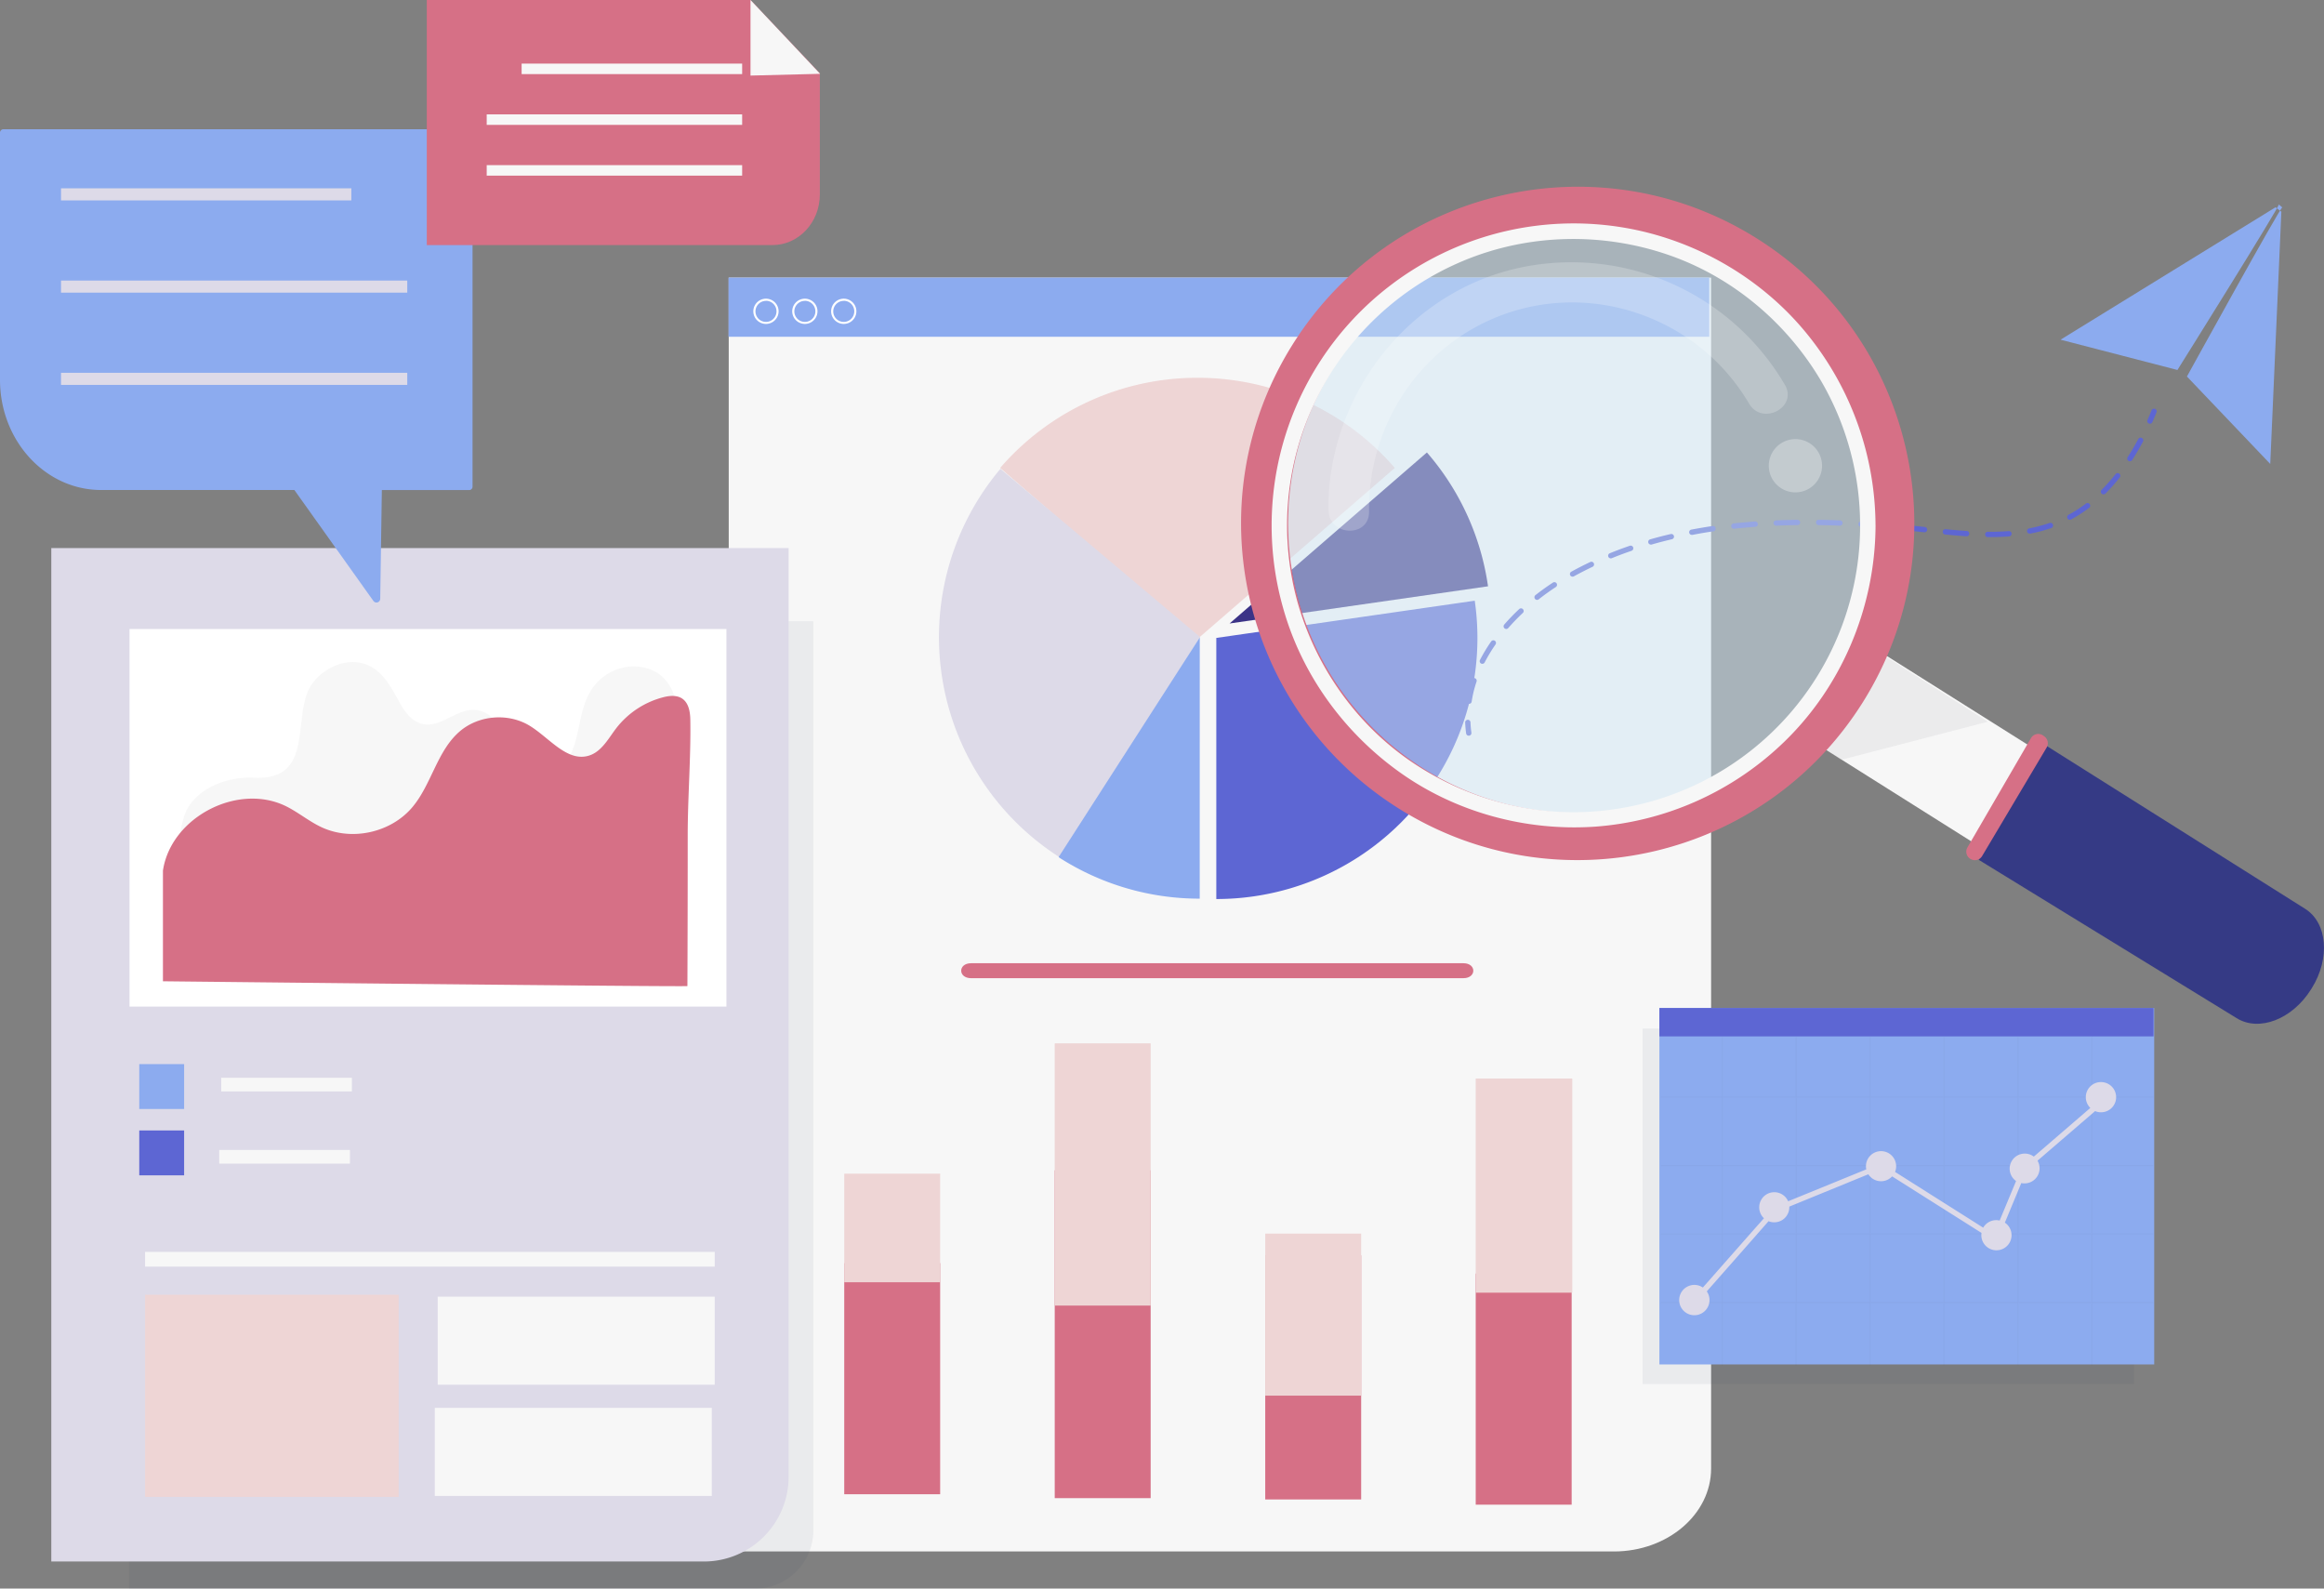 <svg xmlns="http://www.w3.org/2000/svg" viewBox="0 0 1310.88 895.87"><rect x="0" y="0" width="1310.88" height="895.87" fill="#808080" stroke="none"/><defs><style>.cls-1{isolation:isolate;}.cls-2{fill:#f7f7f7;}.cls-3{fill:#8cabef;}.cls-4{fill:#d67086;}.cls-5{fill:#eed5d5;}.cls-6{fill:#5d66d3;}.cls-7{fill:#dddae8;}.cls-8{fill:#3b3387;}.cls-16,.cls-9{fill:#fff;}.cls-10{fill:#2e4661;opacity:0.07;}.cls-11{fill:#272525;opacity:0.03;}.cls-12{fill:#353a85;}.cls-13{fill:#bbbcbf;opacity:0.2;mix-blend-mode:multiply;}.cls-14{fill:#d1e7f5;opacity:0.5;}.cls-15{opacity:0.22;}.cls-16{opacity:0.31;}</style></defs><title>icon-misssion</title><g class="cls-1"><g id="object"><path class="cls-2" d="M1091.39,1033.05H592.12V314.67h554.12V986.26C1146.24,1012.1,1121.68,1033.05,1091.39,1033.05Z" transform="translate(-181.07 -158.1)"/><rect class="cls-3" x="410.92" y="156.57" width="553.2" height="33.35"/><path class="cls-4" d="M1006.51,709.75c7.46,0,7.46-8.44,0-8.44H728.84c-7.46,0-7.46,8.44,0,8.44h277.67Z" transform="translate(-181.07 -158.1)"/><path class="cls-5" d="M856.53,371.15A146.91,146.91,0,0,0,745.22,422l111.31,96.45L967.84,422A146.89,146.89,0,0,0,856.53,371.15Z" transform="translate(-181.07 -158.1)"/><path class="cls-6" d="M1012.92,496.86l-145.78,21V665.11a147.22,147.22,0,0,0,145.78-168.25Z" transform="translate(-181.07 -158.1)"/><path class="cls-7" d="M745.38,422.48a147.28,147.28,0,0,0,34.68,219.9l77.94-125Z" transform="translate(-181.07 -158.1)"/><path class="cls-3" d="M857.79,664.9a146.59,146.59,0,0,1-79.62-23.4l79.64-123.89Z" transform="translate(-181.07 -158.1)"/><path class="cls-8" d="M1020.41,488.75a146.53,146.53,0,0,0-34.47-75.49L874.63,509.71Z" transform="translate(-181.07 -158.1)"/><rect class="cls-4" x="476.2" y="712.35" width="54.11" height="130.33"/><rect class="cls-5" x="476.2" y="661.89" width="54.11" height="61.24"/><rect class="cls-4" x="832.4" y="718.23" width="54.11" height="130.33"/><rect class="cls-5" x="832.4" y="608.24" width="54.46" height="120.77"/><rect class="cls-4" x="713.67" y="707.94" width="54.11" height="137.68"/><rect class="cls-5" x="713.67" y="695.69" width="54.11" height="91.38"/><rect class="cls-4" x="594.93" y="659.99" width="54.11" height="184.89"/><rect class="cls-5" x="594.93" y="588.39" width="54.11" height="147.89"/><path class="cls-9" d="M613.13,340.78a7.12,7.12,0,1,1,7.11-7.12A7.12,7.12,0,0,1,613.13,340.78Zm0-13a5.93,5.93,0,1,0,5.93,5.93A5.94,5.94,0,0,0,613.13,327.73Z" transform="translate(-181.07 -158.1)"/><path class="cls-9" d="M635.07,340.78a7.12,7.12,0,1,1,7.11-7.12A7.12,7.12,0,0,1,635.07,340.78Zm0-13a5.93,5.93,0,1,0,5.92,5.93A5.94,5.94,0,0,0,635.07,327.73Z" transform="translate(-181.07 -158.1)"/><path class="cls-9" d="M657,340.78a7.12,7.12,0,1,1,7.12-7.12A7.12,7.12,0,0,1,657,340.78Zm0-13a5.93,5.93,0,1,0,5.93,5.93A5.93,5.93,0,0,0,657,327.73Z" transform="translate(-181.07 -158.1)"/><path class="cls-10" d="M607,1054H253.83V508.47h386v512.7A32.81,32.81,0,0,1,607,1054Z" transform="translate(-181.07 -158.1)"/><path class="cls-7" d="M578.11,1038.71H210V467.2H625.9V990.92A47.79,47.79,0,0,1,578.11,1038.71Z" transform="translate(-181.07 -158.1)"/><rect class="cls-9" x="73.05" y="354.74" width="336.7" height="212.92"/><path class="cls-2" d="M467.41,586.68c1.4,2.81,3.81,5.22,8.39,6.93,8.53,3.18,20,.88,24.9-6.26,8.22-11.93,5.91-29,14.75-41.41A29,29,0,0,1,531,535a26.53,26.53,0,0,1,19.59,1.86c9.35,5.15,12.58,15.79,12.67,25.45.18,18.55-2.42,37.72-5.76,56-1.61,8.86-4.1,18-10.52,25-8.71,9.49-23,13.44-36.75,15.55-34.69,5.35-70.26,2.08-105.28-1.2l-84.51-7.92c-7.94-.75-31.32.45-36.07-5.05s-1-23.58,1.72-29.2c6-12.51,22.58-19.57,38.1-18.78,35,1.79,21.17-34.77,32.37-52.13,6-9.22,19.07-15.85,30.36-12,10.77,3.66,15.26,14.47,20.57,23.44,2.75,4.66,6.67,9.49,12.56,10.49,10,1.72,18.36-8.46,28.56-8.07,6,.23,11.17,4.3,13.77,9.07C465.89,574,464.65,581.11,467.41,586.68Z" transform="translate(-181.07 -158.1)"/><path class="cls-4" d="M568.81,714.19s.06-15.32.06-16.16q.12-34.31.11-68.61c0-21.85,1.83-43.69,1.47-65.49-.15-10.08-4.51-15.35-15.13-12.65a49.1,49.1,0,0,0-26.6,17.43c-4.45,5.8-8.16,13.06-15.09,15.4-12.39,4.17-22.52-9.78-33.65-16.64-12-7.4-28.65-6.15-39.4,2.94-13,11-16,30-27,43-12.1,14.29-34.07,19.13-51.05,11.24-7-3.24-13-8.29-19.85-11.74-27.27-13.67-65.18,6-69.7,36.17v62.41S569.36,714.74,568.81,714.19Z" transform="translate(-181.07 -158.1)"/><rect class="cls-3" x="78.55" y="600.11" width="25.31" height="25.31"/><rect class="cls-6" x="78.55" y="637.52" width="25.31" height="25.31"/><rect class="cls-2" x="124.76" y="607.81" width="73.72" height="7.7"/><rect class="cls-2" x="123.66" y="648.53" width="73.72" height="7.7"/><rect class="cls-2" x="81.85" y="705.99" width="321.3" height="8.32"/><rect class="cls-5" x="81.85" y="730.16" width="143.04" height="114.02"/><rect class="cls-2" x="246.9" y="731.26" width="156.25" height="49.65"/><rect class="cls-2" x="245.25" y="793.98" width="156.25" height="49.65"/><path class="cls-3" d="M445.78,231H182.9a1.92,1.92,0,0,0-1.83,2V372.27c0,34.34,25.54,62.17,57.05,62.17h109L391.69,497a2.12,2.12,0,0,0,3.85-1.2l.92-61.32h49.32a1.92,1.92,0,0,0,1.83-2V233A1.92,1.92,0,0,0,445.78,231Z" transform="translate(-181.07 -158.1)"/><rect class="cls-7" x="34.42" y="106.2" width="163.75" height="6.82"/><rect class="cls-7" x="34.42" y="158.22" width="195.3" height="6.82"/><rect class="cls-7" x="34.42" y="210.24" width="195.3" height="6.82"/><path class="cls-4" d="M616.81,296.31h-195V158.1H604.41l39.1,41.29v68.38C643.51,283.53,631.56,296.31,616.81,296.31Z" transform="translate(-181.07 -158.1)"/><polygon class="cls-2" points="462.59 41.63 423.33 42.62 423.33 0 462.59 41.63"/><rect class="cls-2" x="294.23" y="35.87" width="124.39" height="5.92"/><rect class="cls-2" x="274.53" y="64.5" width="144.09" height="5.92"/><rect class="cls-2" x="274.53" y="93.13" width="144.09" height="5.92"/><path class="cls-6" d="M1009.54,573a1.49,1.49,0,0,1-1.48-1.3c-.28-2-.46-4.08-.55-6.12a1.5,1.5,0,0,1,3-.12c.08,1.94.25,3.91.52,5.83a1.51,1.51,0,0,1-1.28,1.7Z" transform="translate(-181.07 -158.1)"/><path class="cls-6" d="M1009.69,555.05l-.23,0a1.5,1.5,0,0,1-1.26-1.71,71,71,0,0,1,2.89-11.85,1.5,1.5,0,0,1,2.85,1,66.92,66.92,0,0,0-2.77,11.34A1.49,1.49,0,0,1,1009.69,555.05Zm7.5-22.59a1.55,1.55,0,0,1-.69-.16,1.5,1.5,0,0,1-.64-2,92.62,92.62,0,0,1,6.27-10.4,1.5,1.5,0,1,1,2.46,1.71,92.06,92.06,0,0,0-6.07,10.06A1.48,1.48,0,0,1,1017.19,532.46Zm13.52-19.65a1.46,1.46,0,0,1-1-.37,1.5,1.5,0,0,1-.15-2.12c2.6-3,5.42-5.9,8.4-8.71a1.5,1.5,0,1,1,2.06,2.18c-2.91,2.74-5.67,5.6-8.2,8.5A1.49,1.49,0,0,1,1030.71,512.81Zm17.37-16.4a1.48,1.48,0,0,1-1.18-.58,1.5,1.5,0,0,1,.25-2.1c3.14-2.47,6.45-4.84,9.82-7.05a1.5,1.5,0,1,1,1.64,2.51c-3.3,2.16-6.53,4.48-9.61,6.9A1.51,1.51,0,0,1,1048.08,496.41Zm20-13.11a1.53,1.53,0,0,1-1.32-.78,1.5,1.5,0,0,1,.6-2c3.48-1.91,7.09-3.76,10.72-5.48a1.5,1.5,0,1,1,1.29,2.71c-3.58,1.7-7.14,3.51-10.57,5.4A1.46,1.46,0,0,1,1068.06,483.3ZM1089.65,473a1.5,1.5,0,0,1-.56-2.89c3.66-1.49,7.46-2.91,11.27-4.22a1.5,1.5,0,1,1,1,2.84c-3.77,1.29-7.51,2.69-11.12,4.16A1.44,1.44,0,0,1,1089.65,473Zm22.6-7.78a1.5,1.5,0,0,1-.41-2.94c3.79-1.09,7.7-2.12,11.63-3a1.5,1.5,0,1,1,.69,2.92c-3.88.91-7.75,1.92-11.5,3A1.4,1.4,0,0,1,1112.25,465.26ZM1303.5,461h-1.21a1.5,1.5,0,1,1,0-3h1.19c3.71,0,7.29-.13,10.63-.39a1.5,1.5,0,1,1,.23,3C1310.94,460.87,1307.29,461,1303.5,461Zm-13.15-.46h-.1c-3.57-.23-7.48-.56-12-1a1.5,1.5,0,1,1,.29-3c4.45.44,8.33.76,11.87,1a1.5,1.5,0,0,1-.1,3Zm-154.84-.8a1.5,1.5,0,0,1-.28-3c3.86-.73,7.85-1.4,11.85-2a1.5,1.5,0,0,1,.44,3c-4,.58-7.91,1.24-11.73,2A1.37,1.37,0,0,1,1135.51,459.75Zm190.58-.7a1.5,1.5,0,0,1-.28-3,83.63,83.63,0,0,0,11.34-3,1.5,1.5,0,1,1,1,2.83,84.93,84.93,0,0,1-11.75,3.13A1.43,1.43,0,0,1,1326.09,459.05Zm-59.55-.76h-.16l-3.56-.39q-4.15-.45-8.32-.85a1.5,1.5,0,0,1,.29-3c2.79.27,5.58.56,8.35.86l3.56.39a1.5,1.5,0,0,1-.16,3Zm-107.38-2a1.5,1.5,0,0,1-.16-3c3.9-.43,7.92-.79,12-1.08a1.5,1.5,0,1,1,.21,3c-4,.29-8,.65-11.85,1.07Zm83.58-.28h-.12c-4-.32-8-.6-11.9-.84a1.5,1.5,0,1,1,.18-3c3.9.23,7.92.52,12,.84a1.5,1.5,0,0,1-.12,3Zm-23.87-1.44h-.06c-4-.16-8-.27-11.92-.32a1.51,1.51,0,0,1-1.48-1.53,1.48,1.48,0,0,1,1.52-1.47c3.91.06,8,.16,12,.32a1.5,1.5,0,0,1-.05,3Zm-35.87,0a1.5,1.5,0,0,1-.06-3c3.92-.16,8-.27,12-.31a1.52,1.52,0,0,1,1.51,1.48,1.5,1.5,0,0,1-1.48,1.52c-4,0-8,.15-11.91.31Zm165.58-3.33a1.5,1.5,0,0,1-.71-2.82,76.25,76.25,0,0,0,9.85-6.35,1.5,1.5,0,0,1,1.81,2.39,78.77,78.77,0,0,1-10.24,6.6A1.5,1.5,0,0,1,1348.58,451.19Zm19-14.33a1.51,1.51,0,0,1-1.06-.44,1.49,1.49,0,0,1,0-2.12,103.28,103.28,0,0,0,7.82-8.8,1.5,1.5,0,1,1,2.35,1.86,106.12,106.12,0,0,1-8,9.06A1.51,1.51,0,0,1,1367.62,436.86Zm14.88-18.66a1.51,1.51,0,0,1-1.26-2.32c2.07-3.21,4.07-6.65,6-10.21a1.5,1.5,0,0,1,2.65,1.41c-1.93,3.63-4,7.14-6.09,10.43A1.52,1.52,0,0,1,1382.5,418.2Z" transform="translate(-181.07 -158.1)"/><path class="cls-6" d="M1393.77,397.05a1.41,1.41,0,0,1-.6-.13,1.5,1.5,0,0,1-.77-2c.79-1.78,1.56-3.62,2.31-5.48a1.5,1.5,0,0,1,2.78,1.12c-.76,1.89-1.55,3.76-2.35,5.58A1.48,1.48,0,0,1,1393.77,397.05Z" transform="translate(-181.07 -158.1)"/><path class="cls-3" d="M1467.9,277.48l-6.27,142.26-47-49.31s53.44-96.94,53.81-95.34l-2-1.71c1.58-.45-57.16,93.37-57.16,93.37l-65.93-17.08L1464.61,275Z" transform="translate(-181.07 -158.1)"/><rect class="cls-10" x="926.52" y="580.1" width="277.22" height="200.41"/><rect class="cls-3" x="936" y="568.47" width="279.11" height="201.01"/><rect class="cls-6" x="936" y="568.47" width="278.73" height="16"/><path class="cls-11" d="M1395.59,777.12v-.62h-34.26V742.88h-.62V776.5h-41.08V742.88H1319V776.5h-41.07V742.88h-.62V776.5h-41.07V742.88h-.62V776.5h-41.07V742.88h-.62V776.5h-41.07V742.88h-.62V776.5H1118v.62h34.21v38H1118v.62h34.21v38H1118v.62h34.21v38H1118v.62h34.21v35.35h.62V892.93h41.07v35.35h.62V892.93h41.07v35.35h.62V892.93h41.07v35.35h.62V892.93H1319v35.35h.62V892.93h41.08v35.35h.62V892.93h34.26v-.62h-34.26v-38h34.26v-.62h-34.26v-38h34.26v-.62h-34.26v-38Zm-76.58,0v38h-41.07v-38Zm-82.76,38.6h41.07v38h-41.07Zm-.62,38h-41.07v-38h41.07Zm42.31-38H1319v38h-41.07Zm-.62-38.6v38h-41.07v-38Zm-41.69,0v38h-41.07v-38Zm-82.76,0h41.07v38h-41.07Zm0,38.6h41.07v38h-41.07Zm0,76.59v-38h41.07v38Zm41.69,0v-38h41.07v38Zm41.69,0v-38h41.07v38Zm41.69,0v-38H1319v38Zm82.77,0h-41.08v-38h41.08Zm0-38.6h-41.08v-38h41.08Zm0-38.61h-41.08v-38h41.08Z" transform="translate(-181.07 -158.1)"/><path class="cls-7" d="M1366.14,768.34a8.51,8.51,0,0,0-6,14.58l-29.62,25.51-2.26,1.94a8.51,8.51,0,1,0-10,13.77q-3.25,7.82-6.49,15.62c-.92,2.22-1.85,4.44-2.77,6.67a8.14,8.14,0,0,0-1.92-.23,8.5,8.5,0,0,0-7.36,4.24l-28.62-18.09L1250,819a8.52,8.52,0,1,0-16.42-3.17,9,9,0,0,0,.18,1.74l-40.13,16.38-3.94,1.61a8.51,8.51,0,1,0-13.65,9.58l-6,6.77-28.45,32.29a8.55,8.55,0,1,0,2.21,2.18l24.29-27.58,10.54-12a8.51,8.51,0,0,0,11.72-7.89c0-.12,0-.23,0-.34l.58-.24,44-18a8.49,8.49,0,0,0,13.41,1.19l19.23,12.16,31.2,19.72a8.94,8.94,0,0,0-.1,1.27,8.52,8.52,0,1,0,13.27-7.06l9.27-22.33a8.18,8.18,0,0,0,1.79.2,8.51,8.51,0,0,0,7.35-12.81l5.24-4.51L1358,788.87l4.84-4.17a8.52,8.52,0,1,0,3.31-16.36Z" transform="translate(-181.07 -158.1)"/><polygon class="cls-2" points="1238.69 479.81 1205.29 533.3 1015.77 413.91 1049.17 360.41 1238.69 479.81"/><path class="cls-12" d="M1485.05,715.41l-.39.61c-10.53,16.88-29.34,24.15-42,16.25L1297.19,643l38.23-64.29,145.79,91.85C1493.86,678.44,1495.58,698.53,1485.05,715.41Z" transform="translate(-181.07 -158.1)"/><polygon class="cls-13" points="1029.03 421.89 1038.21 428.57 1121.25 407.01 1052.06 362.86 1029.03 421.89"/><path class="cls-4" d="M1171.52,292.24c-88.94-55.52-206-28.43-261.56,60.5s-28.44,206,60.49,261.57,206,28.43,261.57-60.5S1260.45,347.77,1171.52,292.24Zm38,247.52a163.31,163.31,0,1,1-52-225A163.31,163.31,0,0,1,1209.52,539.76Z" transform="translate(-181.07 -158.1)"/><circle class="cls-14" cx="1070.99" cy="453.27" r="163.31" transform="translate(-187.9 731.97) rotate(-45)"/><g class="cls-15"><path class="cls-9" d="M953.3,446.69c-.8-52.07,33-99.18,83.27-113.64s104.72,7.7,131.08,52.67c7.44,12.68,27.65,2.09,20.2-10.61A139.52,139.52,0,0,0,1038.67,309c-57.82,12.3-100.48,62-107.43,120.07a126.15,126.15,0,0,0-.75,16.94c.23,14.65,23,15.42,22.81.66Z" transform="translate(-181.07 -158.1)"/></g><circle class="cls-16" cx="1193.79" cy="420.78" r="15.03" transform="translate(-225.91 1.94) rotate(-7.53)"/><path class="cls-4" d="M1299.12,640.85l36.38-61.17a4.76,4.76,0,0,0-1.26-6.26l-.64-.48a4.76,4.76,0,0,0-6.95,1.44L1290.83,636a4.76,4.76,0,0,0,1.8,6.56l.09.05A4.76,4.76,0,0,0,1299.12,640.85Z" transform="translate(-181.07 -158.1)"/><path class="cls-2" d="M1230.29,454.44a161.7,161.7,0,0,1-139.84,160.19c-39.18,5.56-79.62-4.38-112.35-26.33C946.22,566.92,923,533.94,912.76,497a161.71,161.71,0,0,1,93.56-191.75c36.76-15.4,78.5-16.33,116.09-3.31,36.2,12.53,66.94,38.6,86.2,71.57a161.67,161.67,0,0,1,21.68,80.9c0,5.6,8.71,5.61,8.69,0a172.25,172.25,0,0,0-38.44-107.75c-24.12-29.83-58.67-50.69-96.09-58.77A170.36,170.36,0,0,0,905,501.59c10.49,36.92,33.93,69.22,65,91.6,31.9,23,71.75,33.8,110.89,31.1A171.15,171.15,0,0,0,1185,578.81c34.38-31.89,53.8-77.61,54-124.37C1239,448.84,1230.31,448.84,1230.29,454.44Z" transform="translate(-181.07 -158.1)"/></g></g></svg>